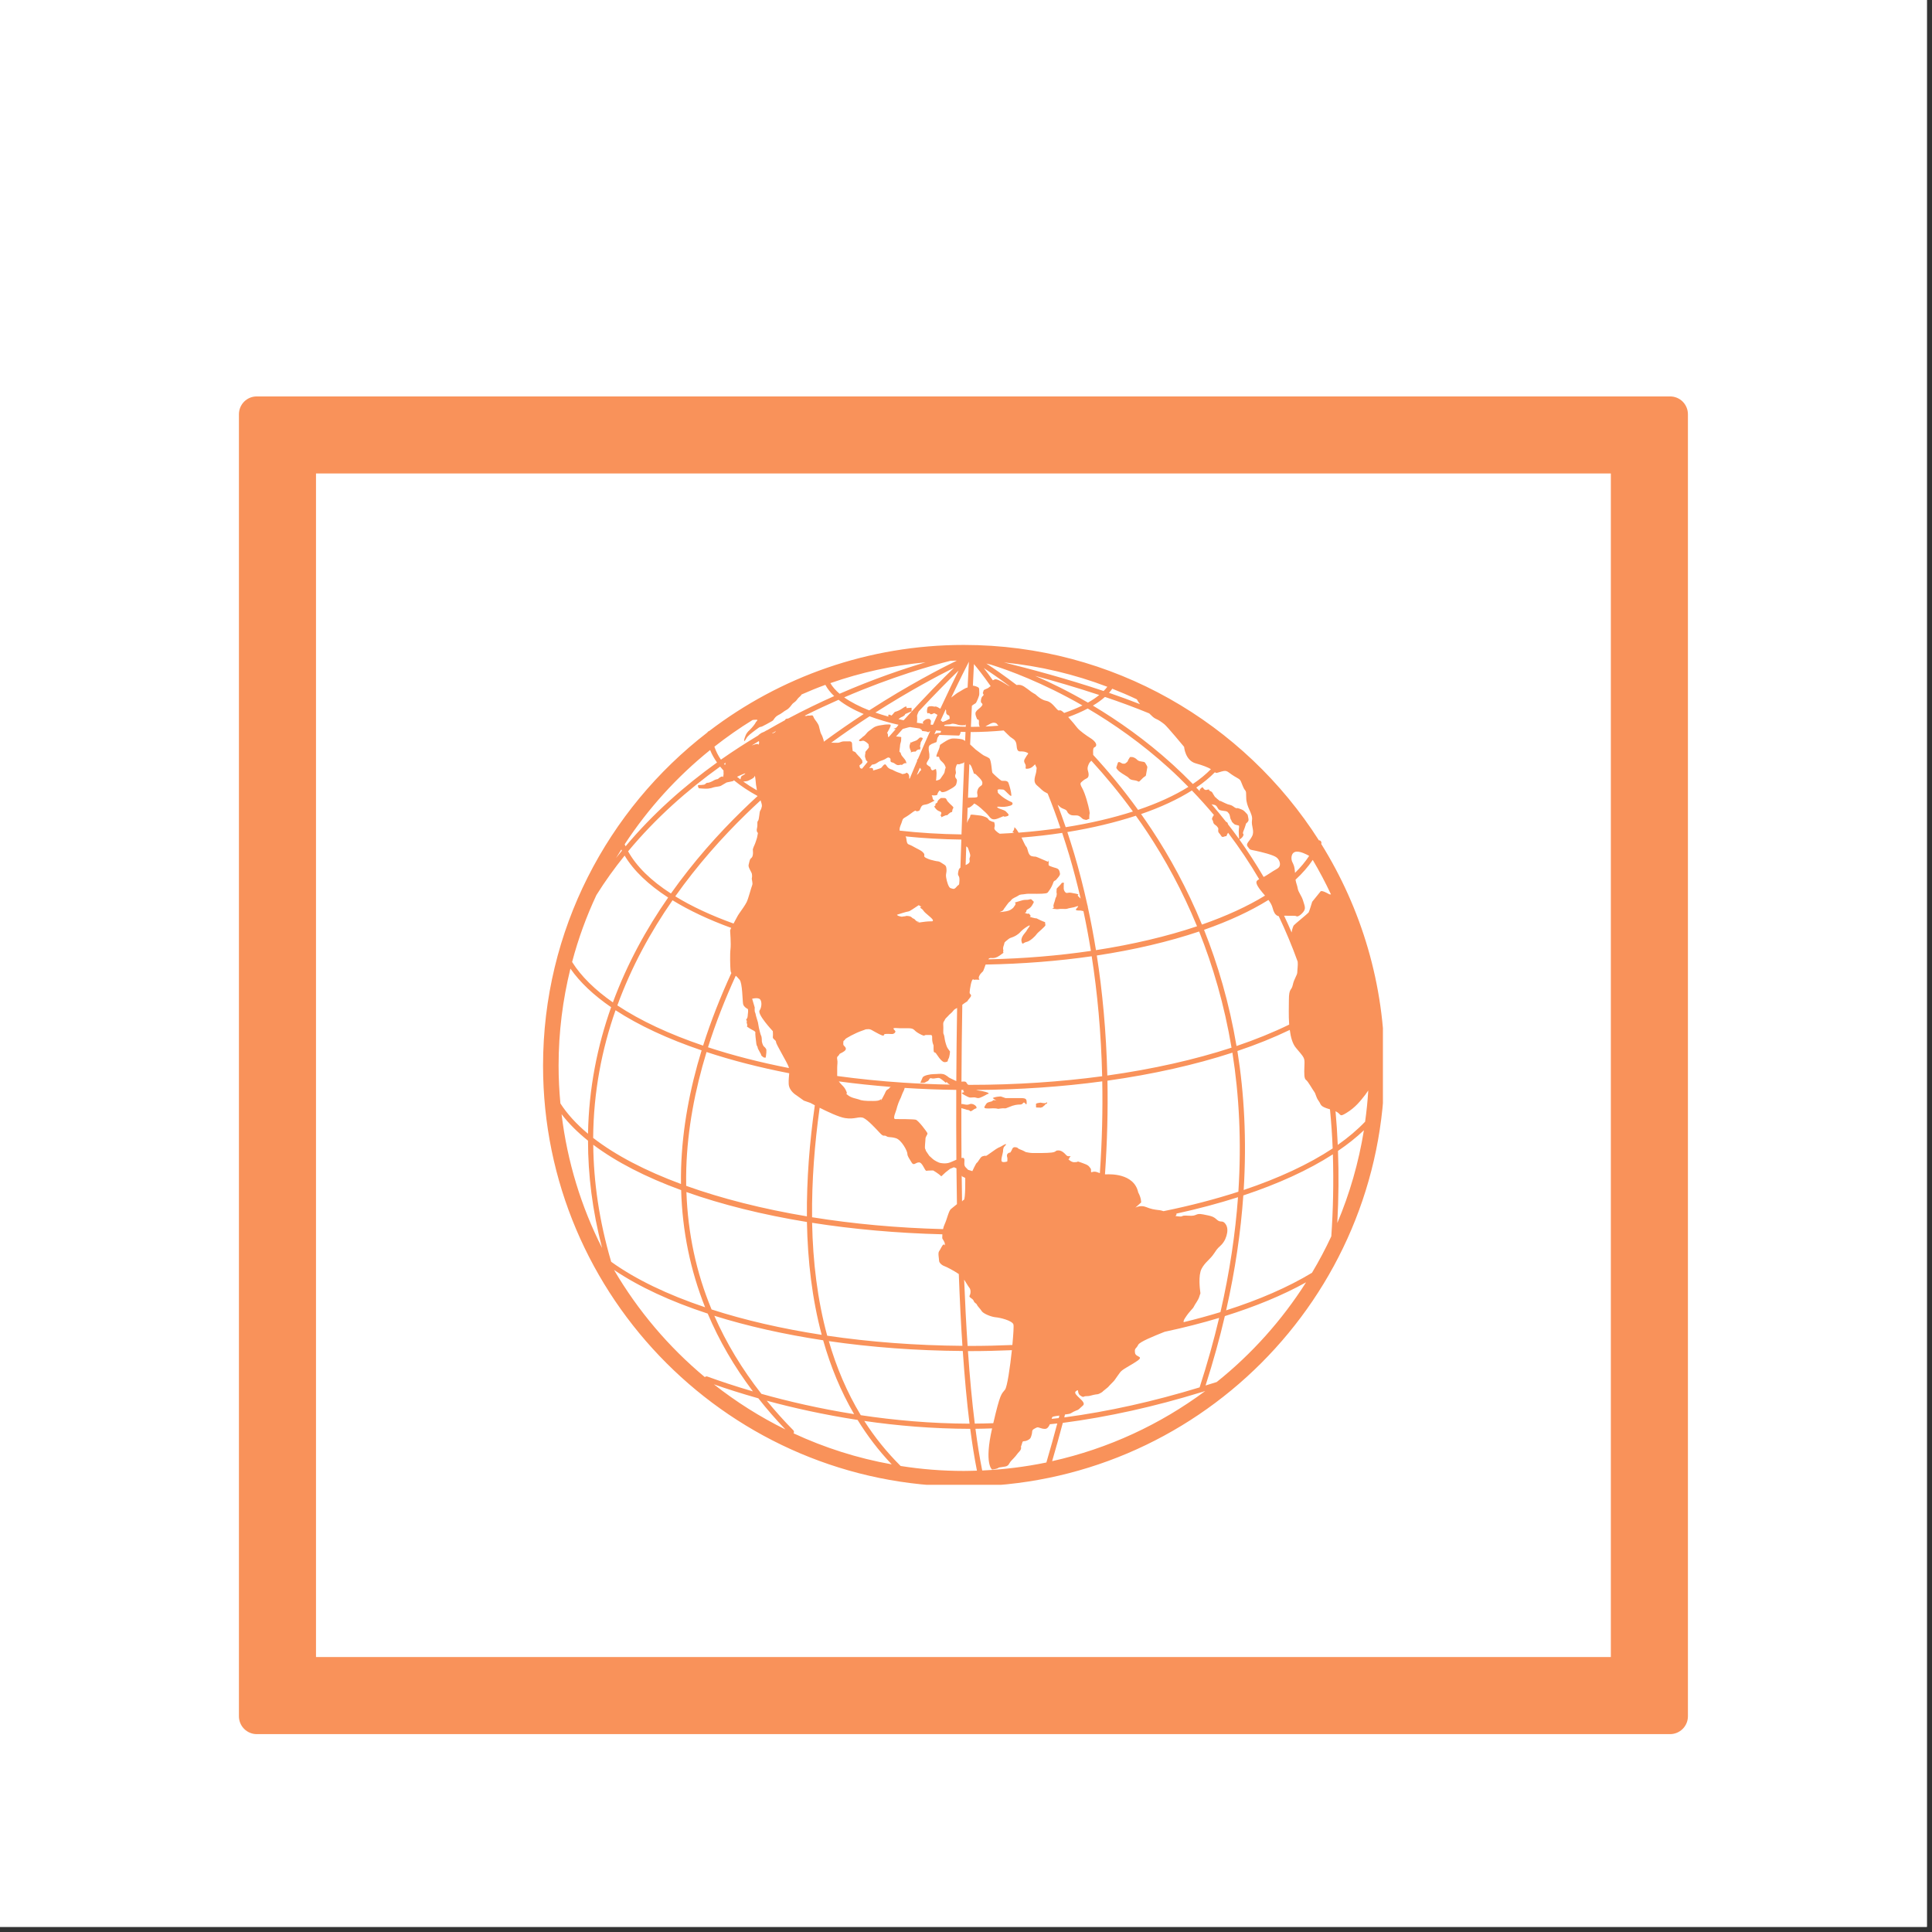 <svg xmlns="http://www.w3.org/2000/svg" xmlns:xlink="http://www.w3.org/1999/xlink" width="250" zoomAndPan="magnify" viewBox="0 0 187.5 187.5" height="250" preserveAspectRatio="xMidYMid meet" version="1.0"><rect x="0" y="0" width="187.5" height="187.5" fill="#333333" stroke="none"/><defs><clipPath id="c86cc82272"><path d="M 23.188 38.473 L 163.812 38.473 L 163.812 168.625 L 23.188 168.625 Z M 23.188 38.473 " clip-rule="nonzero"/></clipPath><clipPath id="d25e63fe8a"><path d="M 24.918 38.473 L 162.078 38.473 C 162.539 38.473 162.98 38.652 163.305 38.977 C 163.629 39.305 163.812 39.742 163.812 40.203 L 163.812 166.566 C 163.812 167.023 163.629 167.465 163.305 167.789 C 162.98 168.113 162.539 168.297 162.078 168.297 L 24.918 168.297 C 24.461 168.297 24.02 168.113 23.695 167.789 C 23.371 167.465 23.188 167.023 23.188 166.566 L 23.188 40.203 C 23.188 39.742 23.371 39.305 23.695 38.977 C 24.02 38.652 24.461 38.473 24.918 38.473 Z M 24.918 38.473 " clip-rule="nonzero"/></clipPath><clipPath id="680880e5a7"><path d="M 52.68 62.566 L 134.211 62.566 L 134.211 144.098 L 52.68 144.098 Z M 52.68 62.566 " clip-rule="nonzero"/></clipPath></defs><path fill="#ffffff" d="M 0 0 L 187 0 L 187 187 L 0 187 Z M 0 0 " fill-opacity="1" fill-rule="nonzero"/><path fill="#ffffff" d="M 0 0 L 187 0 L 187 187 L 0 187 Z M 0 0 " fill-opacity="1" fill-rule="nonzero"/><g clip-path="url(#c86cc82272)"><g clip-path="url(#d25e63fe8a)"><path stroke-linecap="butt" transform="matrix(0.748, 0, 0, 0.748, 23.188, 38.471)" fill="none" stroke-linejoin="miter" d="M 2.313 0.002 L 185.681 0.002 C 186.298 0.002 186.888 0.242 187.321 0.675 C 187.755 1.114 188 1.699 188 2.315 L 188 171.249 C 188 171.86 187.755 172.45 187.321 172.883 C 186.888 173.317 186.298 173.562 185.681 173.562 L 2.313 173.562 C 1.702 173.562 1.112 173.317 0.679 172.883 C 0.245 172.45 -0 171.86 -0 171.249 L -0 2.315 C -0 1.699 0.245 1.114 0.679 0.675 C 1.112 0.242 1.702 0.002 2.313 0.002 Z M 2.313 0.002 " stroke="#f9925a" stroke-width="20" stroke-opacity="1" stroke-miterlimit="4"/></g></g><g clip-path="url(#680880e5a7)"><path fill="#f9925a" d="M 128.223 81.902 C 128.223 81.895 128.227 81.891 128.23 81.883 C 128.277 81.754 128.211 81.609 128.082 81.559 C 128.055 81.551 128.031 81.562 128.004 81.562 C 120.75 70.168 108.02 62.59 93.539 62.59 C 84.254 62.59 75.688 65.711 68.82 70.949 C 68.742 70.965 68.684 71.016 68.648 71.086 C 58.961 78.559 52.703 90.273 52.703 103.43 C 52.703 125.945 71.023 144.262 93.539 144.262 C 116.055 144.262 134.375 125.945 134.375 103.43 C 134.375 95.531 132.117 88.156 128.223 81.902 Z M 127.328 123.523 C 125.004 124.926 122.188 126.148 118.996 127.168 C 119.883 123.246 120.418 119.531 120.664 116.016 C 124.047 114.895 126.988 113.551 129.355 112.027 C 129.441 114.805 129.375 117.48 129.203 119.984 C 128.637 121.199 128.012 122.379 127.328 123.523 Z M 76.992 138.809 C 76.07 137.875 75.211 136.914 74.414 135.938 C 76.949 136.629 79.93 137.293 83.23 137.805 C 84.172 139.336 85.27 140.781 86.543 142.117 C 83.203 141.52 80.008 140.496 77.016 139.105 C 77.07 139.008 77.074 138.891 76.992 138.809 Z M 76.227 138.73 C 73.754 137.512 71.43 136.039 69.281 134.348 C 70.48 134.77 71.938 135.238 73.598 135.707 C 74.406 136.738 75.285 137.746 76.227 138.73 Z M 73.891 135.27 C 72.004 132.859 70.484 130.336 69.324 127.695 C 72.52 128.699 76.086 129.496 79.887 130.074 C 80.602 132.602 81.586 135.008 82.891 137.242 C 79.484 136.699 76.445 135.988 73.891 135.27 Z M 57.066 110.703 C 57.066 113.996 57.484 117.469 58.43 121.113 C 56.41 117.121 55.055 112.75 54.5 108.129 C 55.184 109.027 56.047 109.883 57.066 110.703 Z M 59.316 122.457 C 58.141 118.465 57.609 114.68 57.574 111.098 C 59.797 112.77 62.691 114.254 66.105 115.5 C 66.219 119.477 66.996 123.273 68.43 126.871 C 64.801 125.652 61.691 124.164 59.316 122.457 Z M 59.738 98.043 C 61.996 99.516 64.828 100.832 68.09 101.938 C 66.949 105.668 66.219 109.496 66.102 113.355 C 66.086 113.875 66.086 114.391 66.09 114.906 C 62.645 113.629 59.742 112.121 57.566 110.434 C 57.598 105.969 58.41 101.828 59.738 98.043 Z M 57.879 86.871 C 58.723 85.52 59.645 84.242 60.621 83.035 C 61.492 84.5 62.934 85.867 64.844 87.105 C 62.73 90.141 60.863 93.539 59.48 97.281 C 57.746 96.07 56.398 94.754 55.523 93.359 C 56.117 91.109 56.91 88.941 57.879 86.871 Z M 59.785 83.27 C 59.953 82.988 60.129 82.719 60.301 82.441 C 60.32 82.484 60.34 82.523 60.355 82.562 C 60.168 82.797 59.973 83.031 59.785 83.27 Z M 73.039 69.875 C 73.109 69.863 73.195 69.855 73.34 69.852 C 73.688 69.832 73.391 69.992 73.34 70.117 C 73.297 70.242 72.965 70.648 72.762 70.84 C 72.559 71.027 72.418 71.152 72.273 71.605 C 72.133 72.062 72.273 71.953 72.418 71.684 C 72.559 71.418 72.855 71.199 73.375 70.809 C 73.891 70.414 73.719 70.617 73.984 70.492 C 74.25 70.367 74.457 70.242 74.801 70.055 C 75.148 69.863 74.973 69.93 75.223 69.645 C 75.477 69.363 75.633 69.395 75.93 69.16 C 76.227 68.926 76.383 68.891 76.512 68.766 C 76.637 68.641 76.699 68.594 76.844 68.391 C 76.98 68.188 77.172 68.156 77.344 67.906 C 77.516 67.652 77.609 67.652 77.754 67.465 C 77.77 67.441 77.773 67.422 77.785 67.402 C 78.543 67.066 79.316 66.75 80.102 66.465 C 80.301 66.844 80.59 67.207 80.957 67.555 C 79.527 68.191 78.035 68.914 76.508 69.723 C 76.461 69.734 76.414 69.746 76.355 69.754 C 76.219 69.777 76.281 69.77 76.172 69.898 C 75.605 70.207 75.035 70.527 74.461 70.859 C 74.34 70.895 74.215 71.012 74.031 71.074 C 73.844 71.137 73.812 71.199 73.625 71.324 C 73.609 71.332 73.617 71.355 73.605 71.363 C 72.391 72.094 71.176 72.875 69.965 73.723 C 69.684 73.316 69.477 72.891 69.332 72.465 C 70.516 71.535 71.75 70.668 73.039 69.875 Z M 73.652 71.918 C 73.672 72.016 73.684 72.109 73.656 72.172 C 73.562 72.391 73.656 72.172 73.438 72.203 C 73.25 72.23 73.188 72.277 72.949 72.352 C 73.188 72.203 73.418 72.059 73.652 71.918 Z M 111.531 69.234 C 111.77 69.477 111.996 69.691 112.16 69.754 C 112.473 69.883 112.723 70.07 113.004 70.289 C 113.285 70.512 114.918 72.484 114.918 72.484 C 114.918 72.484 115.016 73.805 116.051 74.086 C 116.762 74.281 117.223 74.473 117.52 74.645 C 117.031 75.148 116.445 75.629 115.766 76.086 C 115.113 75.422 114.461 74.789 113.816 74.203 C 111.203 71.828 108.539 69.957 106.066 68.48 C 106.508 68.215 106.902 67.934 107.234 67.637 C 108.695 68.129 110.152 68.664 111.531 69.234 Z M 118.562 74.871 C 119.125 74.715 119.094 74.902 119.75 75.309 C 120.41 75.719 120.316 75.531 120.598 76.25 C 120.883 76.973 120.945 76.473 120.945 77.41 C 120.945 78.355 121.602 78.949 121.508 79.578 C 121.414 80.203 121.777 80.613 121.52 81.148 C 121.258 81.68 120.848 81.867 121.102 82.184 C 121.352 82.496 121.227 82.434 121.824 82.559 C 122.418 82.684 123.582 82.965 123.895 83.219 C 124.207 83.469 124.305 83.906 124.145 84.129 C 123.988 84.348 123.863 84.316 123.078 84.848 C 122.91 84.961 122.77 85.039 122.637 85.109 C 121.879 83.82 121.094 82.609 120.285 81.48 C 120.461 81.375 120.613 81.242 120.672 81.066 C 120.734 80.875 120.547 81 120.672 80.668 C 120.801 80.332 120.695 80.602 120.801 80.332 C 120.902 80.059 120.922 79.934 120.922 79.934 C 120.922 79.934 121.09 79.785 121.133 79.703 C 121.176 79.621 121.191 79.578 121.133 79.309 C 121.07 79.035 121.133 79.117 120.941 78.91 C 120.754 78.699 120.648 78.617 120.484 78.555 C 120.316 78.492 120.23 78.449 120.125 78.43 C 120.023 78.406 120.023 78.492 119.836 78.367 C 119.648 78.242 119.594 78.176 119.371 78.113 C 119.145 78.051 119.168 78.074 118.895 77.945 C 118.621 77.82 118.516 77.758 118.414 77.715 C 118.309 77.676 118.598 77.926 118.309 77.676 C 118.016 77.422 118.102 77.527 118.016 77.422 C 117.93 77.32 117.992 77.484 117.805 77.172 C 117.617 76.859 117.617 76.859 117.617 76.859 L 117.344 76.711 C 117.344 76.711 117.43 76.59 117.219 76.629 C 117.133 76.645 117.031 76.711 116.906 76.629 C 116.781 76.547 116.719 76.332 116.652 76.418 C 116.602 76.492 116.379 76.559 116.438 76.789 C 116.324 76.672 116.211 76.551 116.098 76.434 C 116.797 75.961 117.402 75.461 117.91 74.941 C 118.051 75.07 118.07 75.008 118.562 74.871 Z M 125.402 83.625 C 125.277 83.344 125.277 82.684 125.84 82.652 C 126.238 82.633 126.77 82.902 127.055 83.062 C 126.684 83.629 126.223 84.18 125.68 84.711 C 125.637 84 125.52 83.891 125.402 83.625 Z M 125.941 93.332 C 125.977 93.688 125.902 94.098 125.902 94.355 C 125.902 94.641 125.59 94.984 125.465 95.582 C 125.34 96.176 125.086 95.863 125.086 97.059 C 125.086 97.648 125.051 98.555 125.113 99.438 C 123.57 100.191 121.859 100.887 120.004 101.516 C 119.301 97.348 118.191 93.59 116.852 90.238 C 119.254 89.398 121.359 88.426 123.102 87.34 C 123.289 87.594 123.441 87.836 123.516 88.145 C 123.613 88.52 123.738 88.742 123.957 88.867 C 124.008 88.895 124.051 88.906 124.098 88.91 C 124.789 90.367 125.406 91.844 125.941 93.332 Z M 106.742 113.855 C 106.68 113.832 106.621 113.816 106.543 113.781 C 106.012 113.562 105.883 113.938 105.883 113.66 C 105.883 113.375 105.883 113.469 105.727 113.25 C 105.57 113.031 105.285 112.965 104.879 112.809 C 104.469 112.652 104.629 112.777 104.469 112.777 C 104.312 112.777 104.125 112.871 103.781 112.59 C 103.434 112.309 103.781 112.59 103.75 112.496 C 103.719 112.402 103.906 112.211 103.906 112.211 C 103.906 112.211 103.906 112.211 103.719 112.211 C 103.527 112.211 103.469 112.09 103.34 111.961 C 103.215 111.836 102.996 111.648 102.715 111.648 C 102.434 111.648 102.555 111.711 102.305 111.805 C 102.055 111.898 101.145 111.898 101.145 111.898 C 101.145 111.898 100.832 111.898 100.582 111.898 C 100.328 111.898 100.391 111.898 100.172 111.898 C 99.953 111.898 99.543 111.805 99.543 111.805 C 99.543 111.805 99.355 111.68 99.012 111.555 C 98.668 111.43 98.855 111.367 98.539 111.336 C 98.227 111.305 98.258 111.555 98.102 111.773 C 97.945 111.996 98.102 111.773 97.879 111.898 C 97.66 112.023 97.723 112.246 97.758 112.34 C 97.785 112.434 97.758 112.715 97.758 112.715 C 97.758 112.715 97.441 112.84 97.254 112.746 C 97.062 112.652 97.348 111.934 97.348 111.68 C 97.348 111.43 97.348 111.68 97.379 111.461 C 97.41 111.238 97.66 111.148 97.629 111.051 C 97.598 110.957 97.129 111.305 97.004 111.336 C 96.875 111.367 96.5 111.617 96.031 111.961 C 95.559 112.309 95.746 112.117 95.496 112.18 C 95.246 112.242 95.246 112.242 95.027 112.559 C 94.805 112.871 94.898 112.777 94.805 112.84 C 94.711 112.902 94.367 113.656 94.367 113.656 L 93.957 113.531 C 93.957 113.531 93.957 113.531 93.707 113.277 C 93.457 113.027 93.707 112.59 93.539 112.402 C 93.504 112.359 93.418 112.359 93.312 112.383 C 93.301 110.773 93.297 109.16 93.301 107.543 C 93.352 107.562 93.422 107.582 93.539 107.613 C 93.957 107.727 93.707 107.691 93.957 107.727 C 94.211 107.758 94.082 107.977 94.426 107.727 C 94.773 107.477 94.773 107.633 94.773 107.477 C 94.773 107.316 94.367 107.035 94.098 107.16 C 93.773 107.316 93.395 107.07 93.301 107.16 C 93.301 106.699 93.301 106.238 93.305 105.777 C 93.375 105.777 93.445 105.777 93.516 105.777 C 93.48 105.824 93.445 105.867 93.539 105.938 C 93.707 106.062 93.023 105.969 93.555 106.25 C 94.082 106.535 94.051 106.535 94.426 106.504 C 94.805 106.469 94.805 106.656 95.152 106.516 C 95.492 106.379 95.809 106.188 95.809 106.188 C 95.809 106.188 96.215 106.125 95.652 105.969 C 95.242 105.855 94.969 105.855 94.73 105.781 C 98.98 105.754 103.098 105.469 106.973 104.945 C 107.027 107.746 106.957 110.719 106.742 113.855 Z M 88.875 108.668 C 88.625 108.605 87.211 108.605 86.898 108.605 C 86.586 108.605 86.961 107.852 86.992 107.695 C 87.023 107.539 87.117 107.254 87.184 107.066 C 87.246 106.879 87.336 106.723 87.434 106.504 C 87.527 106.285 87.492 106.316 87.59 106.098 C 87.684 105.875 87.746 105.812 87.777 105.656 C 87.785 105.625 87.789 105.602 87.797 105.582 C 89.438 105.688 91.109 105.754 92.805 105.773 C 92.793 108.039 92.801 110.305 92.816 112.551 C 92.5 112.684 92.168 112.844 92.016 112.871 C 91.703 112.934 91.512 112.902 91.293 112.871 C 91.074 112.844 90.633 112.59 90.508 112.465 C 90.383 112.34 90.195 112.184 90.195 112.184 C 90.195 112.184 90.004 111.898 89.914 111.773 C 89.816 111.648 89.852 111.586 89.785 111.492 C 89.723 111.398 89.816 110.738 89.816 110.52 C 89.816 110.297 90.035 110.109 90.008 109.984 C 89.973 109.859 89.125 108.73 88.875 108.668 Z M 85.484 106.691 C 85.328 106.816 85.141 106.848 84.734 106.848 C 84.324 106.848 84.074 106.848 83.824 106.816 C 83.574 106.785 83.477 106.754 83.32 106.691 C 83.164 106.629 82.629 106.566 82.285 106.285 C 81.941 106 82.285 106.285 82.16 105.969 C 82.035 105.656 81.941 105.527 81.688 105.277 C 81.578 105.168 81.48 105.055 81.406 104.949 C 83.051 105.172 84.734 105.348 86.457 105.484 C 86.25 105.582 86.367 105.621 86.176 105.715 C 85.926 105.84 85.988 105.969 85.645 106.562 C 85.297 107.16 85.645 106.566 85.484 106.691 Z M 120.254 81.379 C 120.254 81.379 120.242 81.391 120.234 81.406 C 119.883 80.922 119.531 80.449 119.176 79.996 C 119.148 79.863 119.133 79.812 118.98 79.746 C 118.52 79.16 118.047 78.59 117.578 78.051 C 117.852 78.129 117.871 78.086 117.996 78.176 C 118.145 78.281 118.184 78.512 118.332 78.594 C 118.477 78.68 118.727 78.68 118.938 78.719 C 119.148 78.762 119.148 78.824 119.23 78.91 C 119.316 78.992 119.367 79.18 119.371 79.242 C 119.375 79.309 119.418 79.504 119.48 79.574 C 119.543 79.641 119.484 79.703 119.648 79.852 C 119.816 79.996 119.773 80.012 120.004 80.066 C 120.234 80.121 120.234 80.121 120.234 80.121 C 120.234 80.121 120.277 80.184 120.234 80.438 C 120.191 80.688 120.254 81.379 120.254 81.379 Z M 117.809 79.09 C 117.695 79.266 117.566 79.445 117.66 79.574 C 117.785 79.746 117.684 79.871 117.914 80.039 C 118.145 80.207 118.102 80.207 118.203 80.332 C 118.309 80.457 118.121 80.668 118.332 80.875 C 118.539 81.086 118.52 81.316 118.809 81.191 C 119.102 81.066 118.938 81.316 119.113 80.938 C 119.137 80.887 119.164 80.852 119.188 80.82 C 120.301 82.289 121.305 83.793 122.203 85.328 C 121.996 85.43 121.902 85.52 121.945 85.727 C 122.023 86.051 122.461 86.559 122.77 86.918 C 121.062 87.965 118.996 88.91 116.648 89.73 C 115.195 86.191 113.496 83.113 111.766 80.496 C 111.426 79.984 111.086 79.492 110.742 79.004 C 112.652 78.348 114.309 77.574 115.672 76.715 C 116.422 77.492 117.133 78.285 117.809 79.09 Z M 87.641 105.07 C 87.641 105.07 87.637 105.07 87.633 105.07 C 85.449 104.926 83.312 104.707 81.25 104.426 C 81.25 104.414 81.25 104.406 81.25 104.367 C 81.25 104.273 81.25 103.926 81.25 103.617 C 81.25 103.301 81.312 103.113 81.25 102.801 C 81.188 102.484 81.375 102.516 81.438 102.359 C 81.5 102.203 81.594 102.266 81.941 102.016 C 82.285 101.762 81.941 101.543 81.875 101.449 C 81.816 101.355 81.848 101.262 81.848 101.105 C 81.848 100.945 82.004 100.98 82.004 100.887 C 82.004 100.789 83.07 100.227 83.637 100.039 C 84.199 99.852 83.855 99.914 84.199 99.883 C 84.543 99.852 84.609 100.008 85.305 100.352 C 86 100.695 85.645 100.383 85.895 100.352 C 86.145 100.32 86.332 100.352 86.555 100.352 C 86.773 100.352 86.867 100.227 86.898 100.133 C 86.93 100.039 86.711 99.914 86.711 99.82 C 86.711 99.727 87.117 99.789 87.305 99.789 C 87.492 99.789 87.746 99.789 88.09 99.789 C 88.434 99.789 88.594 99.82 88.75 99.977 C 88.906 100.133 89.031 100.227 89.406 100.418 C 89.785 100.605 89.656 100.445 89.879 100.445 C 90.098 100.445 90.098 100.445 90.316 100.445 C 90.535 100.445 90.441 100.699 90.473 100.98 C 90.508 101.262 90.602 101.453 90.602 101.453 C 90.602 101.453 90.602 101.453 90.602 101.828 C 90.602 102.203 90.691 102.109 90.789 102.172 C 90.883 102.234 91.352 103.145 91.73 103.082 C 92.105 103.02 91.918 102.957 92.043 102.766 C 92.168 102.578 92.199 102.047 92.199 102.047 C 92.199 102.047 91.98 101.762 91.918 101.637 C 91.855 101.512 91.73 101.105 91.699 100.914 C 91.668 100.727 91.637 100.445 91.574 100.352 C 91.512 100.258 91.574 99.816 91.543 99.473 C 91.512 99.129 91.668 99.098 91.699 98.969 C 91.73 98.848 91.98 98.656 92.047 98.562 C 92.105 98.469 92.391 98.281 92.516 98.09 C 92.598 97.973 92.734 97.895 92.887 97.82 C 92.848 100.16 92.82 102.539 92.809 104.922 C 92.527 104.797 92.109 104.582 92.109 104.582 C 92.109 104.582 91.793 104.305 91.543 104.242 C 91.293 104.18 90.949 104.242 90.633 104.242 C 90.32 104.242 89.629 104.355 89.535 104.582 C 89.441 104.809 89.316 105.09 89.316 105.09 C 89.316 105.09 89.441 105.09 89.629 105.09 C 89.816 105.09 89.816 104.996 90.004 104.934 C 90.195 104.871 90.164 104.559 90.414 104.652 C 90.664 104.742 91.012 104.527 91.23 104.652 C 91.449 104.777 91.793 105.09 91.793 105.09 C 91.793 105.09 91.855 104.934 91.953 105.09 C 91.984 105.148 92.078 105.207 92.191 105.262 C 90.652 105.234 89.137 105.168 87.641 105.07 Z M 84.625 74.211 C 85.141 74.148 85.078 73.961 85.578 73.805 C 86.082 73.648 86.113 73.426 86.332 73.551 C 86.555 73.676 86.27 73.93 86.582 73.992 C 86.898 74.055 86.961 74.328 87.305 74.238 C 87.652 74.148 87.367 74.367 87.652 74.148 C 87.934 73.93 88.027 74.242 87.934 73.93 C 87.84 73.617 87.492 73.426 87.43 73.145 C 87.367 72.863 87.242 73.137 87.305 72.75 C 87.367 72.359 87.336 72.297 87.398 72.109 C 87.461 71.922 87.461 71.859 87.461 71.668 C 87.461 71.48 87.555 71.543 87.055 71.48 C 87.02 71.477 86.988 71.48 86.957 71.48 C 87.18 71.227 87.395 70.984 87.609 70.746 C 88.074 70.613 87.672 70.723 88.121 70.602 C 88.238 70.57 88.301 70.562 88.344 70.562 C 88.359 70.566 88.379 70.57 88.398 70.57 C 88.406 70.578 88.414 70.578 88.426 70.578 C 88.707 70.625 89.004 70.664 89.293 70.707 C 89.277 70.773 89.363 70.75 89.457 70.844 C 89.566 70.949 89.312 70.914 89.566 70.949 C 89.816 70.98 89.535 70.949 89.816 70.98 C 90.098 71.012 90.035 71.137 90.223 70.98 C 90.246 70.961 90.258 70.949 90.277 70.938 C 89.902 71.773 89.5 72.691 89.09 73.648 C 88.949 73.809 88.973 73.785 89.02 73.82 C 88.777 74.383 88.535 74.965 88.289 75.562 C 88.18 75.57 88.246 75.434 88.246 75.434 C 88.246 75.434 88.246 75.121 88.059 75.027 C 87.871 74.934 88.059 75.027 87.777 75.09 C 87.492 75.152 87.59 75.121 87.434 75.059 C 87.273 74.996 87.023 74.934 86.738 74.777 C 86.457 74.617 86.555 74.715 86.367 74.617 C 86.176 74.523 86.145 74.461 85.988 74.242 C 85.832 74.023 85.613 74.461 85.516 74.523 C 85.426 74.586 84.734 74.777 84.734 74.777 C 84.734 74.777 84.734 74.777 84.734 74.648 C 84.734 74.523 84.516 74.523 84.516 74.523 C 84.516 74.523 84.445 74.539 84.348 74.555 C 84.438 74.441 84.535 74.324 84.625 74.211 Z M 91.824 69.035 C 91.793 69.316 91.98 69.41 92.074 69.426 C 92.168 69.441 92.168 69.754 92.168 69.754 C 92.168 69.754 91.512 70.133 91.445 70.039 C 91.426 70.004 91.359 69.957 91.289 69.914 C 91.457 69.543 91.621 69.184 91.781 68.84 C 91.809 68.906 91.832 68.969 91.824 69.035 Z M 94.68 68.25 C 94.773 68.188 94.992 67.621 95.027 67.465 C 95.055 67.309 95.027 67.059 95.027 66.867 C 95.027 66.68 94.742 66.617 94.52 66.555 C 94.484 66.543 94.449 66.547 94.418 66.551 C 94.461 65.625 94.5 64.914 94.52 64.449 C 94.875 64.871 95.441 65.586 96.145 66.59 C 96.062 66.641 95.973 66.707 95.926 66.754 C 95.859 66.816 95.484 66.922 95.461 67.004 C 95.441 67.09 95.379 67.277 95.379 67.277 C 95.379 67.277 95.547 67.441 95.379 67.551 C 95.211 67.652 95.148 68.113 95.23 68.195 C 95.316 68.281 95.379 68.32 95.336 68.426 C 95.297 68.531 95.047 68.762 94.98 68.805 C 94.918 68.844 94.688 69.035 94.668 69.203 C 94.648 69.367 94.754 69.621 94.816 69.766 C 94.879 69.91 95.023 69.723 95.004 70.078 C 94.992 70.254 95.016 70.418 95.086 70.527 C 94.801 70.531 94.516 70.543 94.227 70.543 C 94.262 69.809 94.293 69.129 94.32 68.5 C 94.41 68.41 94.602 68.301 94.68 68.25 Z M 94.102 83.5 C 94.152 83.734 93.949 83.852 93.715 83.953 C 93.734 83.34 93.754 82.734 93.773 82.141 C 93.973 82.25 93.938 82.309 94.098 82.746 C 94.273 83.219 94.02 83.156 94.102 83.5 Z M 91.07 70.387 C 91.09 70.395 91.102 70.398 91.113 70.402 C 91.098 70.402 91.082 70.402 91.066 70.398 C 91.066 70.395 91.07 70.391 91.07 70.387 Z M 93.703 71.035 C 93.691 71.32 93.68 71.609 93.664 71.91 C 93.621 71.883 93.586 71.855 93.539 71.824 C 93.344 71.699 92.859 71.668 92.484 71.668 C 92.105 71.668 91.605 72.043 91.355 72.203 C 91.102 72.359 91.355 72.203 91.008 72.984 C 90.664 73.77 91.102 73.238 91.164 73.551 C 91.23 73.863 91.164 73.551 91.23 73.707 C 91.293 73.867 91.543 73.961 91.699 74.273 C 91.855 74.586 91.73 74.492 91.699 74.777 C 91.668 75.059 91.574 75.121 91.387 75.402 C 91.195 75.684 91.262 75.621 91.012 75.719 C 90.758 75.809 90.852 75.684 90.852 75.684 C 90.852 75.684 90.914 74.992 90.883 74.902 C 90.852 74.809 90.883 74.586 90.758 74.648 C 90.633 74.711 90.477 74.836 90.383 74.68 C 90.289 74.523 90.32 74.461 90.32 74.461 C 90.32 74.461 90.008 74.273 89.941 74.18 C 89.879 74.086 90.008 73.898 90.008 73.898 C 90.008 73.898 90.195 73.613 90.195 73.52 C 90.195 73.426 90.195 73.207 90.195 73.207 L 90.133 72.797 L 90.133 72.508 C 90.156 72.453 90.18 72.395 90.203 72.344 L 90.414 72.203 L 90.887 72.016 L 90.98 71.605 L 91.168 71.324 C 91.168 71.324 91.953 71.355 92.078 71.355 C 92.203 71.355 92.926 71.387 93.051 71.387 C 93.168 71.387 93.227 71.07 93.234 71.023 C 93.391 71.031 93.547 71.035 93.703 71.035 Z M 94.102 74.18 C 94.238 74.242 94.305 74.461 94.43 74.809 C 94.555 75.152 94.492 75.09 94.586 75.09 C 94.68 75.09 94.867 75.309 94.867 75.309 C 94.867 75.309 95.34 75.719 95.34 75.969 C 95.34 76.219 95.246 76.219 95.09 76.344 C 94.93 76.469 94.867 76.66 94.836 76.848 C 94.805 77.035 94.965 77.348 94.777 77.379 C 94.586 77.41 94.586 77.41 94.102 77.41 C 94.039 77.41 93.984 77.414 93.945 77.422 C 93.984 76.281 94.031 75.191 94.074 74.164 C 94.078 74.168 94.094 74.176 94.102 74.18 Z M 87.312 80.613 C 87.309 80.582 87.305 80.562 87.305 80.52 C 87.305 80.207 87.465 80.016 87.555 79.672 C 87.652 79.328 87.746 79.453 88.406 78.949 C 89.062 78.449 88.781 78.793 89.031 78.73 C 89.281 78.668 89.219 78.699 89.375 78.355 C 89.535 78.008 89.785 78.164 90.16 77.977 C 90.535 77.789 90.16 77.977 90.535 77.789 C 90.914 77.602 90.535 77.789 90.508 77.445 C 90.473 77.102 90.254 77.195 90.664 77.195 C 91.07 77.195 90.977 77.035 90.977 77.035 C 90.977 77.035 90.977 77.035 91.102 76.816 C 91.227 76.598 91.324 76.879 91.418 76.879 C 91.508 76.879 91.699 76.879 91.98 76.723 C 92.262 76.562 92.453 76.473 92.609 76.344 C 92.766 76.219 92.797 76.188 92.859 75.875 C 92.922 75.562 92.734 75.594 92.703 75.375 C 92.672 75.152 92.797 75.121 92.766 74.934 C 92.734 74.746 92.734 74.648 92.734 74.648 C 92.734 74.648 92.734 74.492 92.828 74.273 C 92.922 74.055 92.984 74.242 93.172 74.148 C 93.359 74.055 93.457 74.117 93.539 73.992 C 93.547 73.98 93.566 73.984 93.578 73.98 C 93.488 76.078 93.398 78.434 93.312 80.98 C 91.238 80.953 89.23 80.828 87.312 80.613 Z M 91.32 70.934 C 91.316 71.16 91.254 71.137 91.07 71.137 C 90.922 71.137 90.816 71.188 90.68 71.266 C 90.734 71.137 90.789 71.016 90.844 70.891 C 91.004 70.906 91.16 70.922 91.32 70.934 Z M 89.27 74.512 C 89.32 74.555 89.367 74.598 89.379 74.684 C 89.41 74.902 89.379 74.684 89.285 74.84 C 89.191 74.996 89.156 75.059 88.977 75.211 C 89.074 74.977 89.172 74.738 89.27 74.512 Z M 93.297 81.48 C 93.266 82.367 93.234 83.273 93.207 84.203 C 93.062 84.305 93.031 84.41 92.984 84.691 C 92.922 85.066 93.145 84.91 93.113 85.477 C 93.078 86.039 93.078 85.758 92.828 86.07 C 92.578 86.387 92.453 86.23 92.262 86.195 C 92.074 86.168 91.887 85.57 91.824 85.16 C 91.762 84.754 91.887 84.754 91.855 84.344 C 91.824 83.938 91.699 83.969 91.383 83.75 C 91.07 83.527 90.977 83.625 90.664 83.527 C 90.348 83.438 90.316 83.469 89.91 83.281 C 89.5 83.09 89.848 83.027 89.625 82.777 C 89.406 82.527 89.188 82.465 88.902 82.305 C 88.621 82.148 88.402 82.023 88.215 81.961 C 88.027 81.898 87.996 81.711 87.961 81.398 C 87.953 81.297 87.918 81.23 87.879 81.172 C 89.621 81.352 91.434 81.457 93.297 81.48 Z M 88.152 88.457 C 88.277 88.457 88.652 88.176 89.16 87.848 C 89.16 87.848 89.16 87.848 89.348 87.957 C 89.535 88.062 89.348 87.957 89.312 88.051 C 89.285 88.145 89.473 88.145 89.629 88.395 C 89.785 88.645 90.602 89.18 90.539 89.336 C 90.477 89.492 90.539 89.336 89.469 89.492 C 88.406 89.652 89.469 89.492 89.16 89.461 C 88.844 89.43 88.844 89.211 88.652 89.148 C 88.465 89.086 88.496 88.93 88.121 88.898 C 87.746 88.867 88.121 88.898 87.777 88.93 C 87.434 88.961 87.621 88.992 87.336 88.93 C 87.055 88.867 87.055 88.773 87.055 88.773 C 87.055 88.773 88.027 88.457 88.152 88.457 Z M 98.855 80.809 C 98.754 80.637 98.66 80.484 98.539 80.363 C 98.352 80.172 98.539 80.363 98.32 80.676 C 98.102 80.988 98.32 80.676 98.367 80.801 C 98.375 80.812 98.367 80.828 98.363 80.84 C 97.922 80.871 97.473 80.891 97.023 80.914 C 96.895 80.844 96.758 80.746 96.625 80.613 C 96.375 80.359 96.594 80.297 96.531 79.984 C 96.469 79.672 96.5 79.828 96.281 79.734 C 96.062 79.641 96 79.641 95.906 79.484 C 95.809 79.328 95.559 79.262 95.371 79.199 C 95.184 79.137 94.965 79.137 94.492 79.074 C 94.02 79.012 94.242 79.168 94.102 79.359 C 94.023 79.461 93.93 79.625 93.855 79.871 C 93.871 79.375 93.887 78.883 93.906 78.402 C 93.969 78.398 94.035 78.383 94.102 78.355 C 94.305 78.258 94.555 77.977 94.555 77.977 C 94.555 77.977 94.867 78.133 95.211 78.449 C 95.559 78.762 95.777 78.949 95.996 79.234 C 96.215 79.516 96.406 79.641 97.031 79.359 C 97.66 79.074 97.223 79.328 97.66 79.234 C 98.102 79.137 97.785 78.949 97.66 78.793 C 97.535 78.637 97.316 78.605 97.004 78.48 C 96.688 78.355 96.719 78.258 97.004 78.289 C 97.285 78.32 97.629 78.32 98.035 78.195 C 98.445 78.07 98.195 77.852 98.195 77.852 C 98.195 77.852 97.691 77.664 97.191 77.258 C 96.688 76.848 96.875 76.91 96.816 76.723 C 96.75 76.535 97.223 76.629 97.348 76.629 C 97.473 76.629 97.629 76.848 97.945 77.133 C 98.258 77.414 98.129 77.07 98.129 76.973 C 98.129 76.879 98.008 76.348 97.879 76 C 97.758 75.656 97.316 75.844 97.16 75.75 C 97.004 75.656 96.375 75.09 96.312 74.996 C 96.25 74.902 96.215 73.742 96 73.586 C 95.781 73.426 95.496 73.363 95.309 73.207 C 95.117 73.051 94.867 72.895 94.68 72.738 C 94.512 72.594 94.316 72.387 94.152 72.25 C 94.172 71.836 94.188 71.434 94.203 71.047 C 95.305 71.043 96.371 70.988 97.406 70.891 C 97.637 71.117 97.871 71.359 98.035 71.504 C 98.309 71.734 98.625 71.773 98.664 72.383 C 98.707 72.988 98.895 72.926 99.188 72.926 C 99.48 72.926 99.707 73.051 99.773 73.094 C 99.836 73.137 99.629 73.324 99.566 73.469 C 99.5 73.617 99.27 73.785 99.48 74.117 C 99.688 74.453 99.316 74.664 99.785 74.598 C 100.121 74.555 100.324 74.305 100.449 74.176 C 100.5 74.293 100.555 74.41 100.609 74.527 C 100.598 74.645 100.582 74.77 100.566 74.891 C 100.523 75.246 100.184 75.832 100.625 76.211 C 101.07 76.586 101.152 76.754 101.508 76.922 C 101.574 76.953 101.625 76.984 101.676 77.016 C 102.102 78.066 102.516 79.18 102.914 80.359 C 101.609 80.551 100.254 80.703 98.855 80.809 Z M 95.633 70.508 C 95.949 70.328 96.285 70.09 96.531 70.145 C 96.781 70.195 96.715 70.258 96.895 70.43 C 96.477 70.465 96.059 70.492 95.633 70.508 Z M 102.641 78.094 C 102.875 78.301 102.906 78.387 103.246 78.512 C 103.645 78.656 103.496 78.781 103.727 78.973 C 103.957 79.16 104.125 79.137 104.48 79.137 C 104.836 79.137 104.984 79.473 105.172 79.516 C 105.359 79.555 105.422 79.621 105.57 79.516 C 105.715 79.41 105.715 79.66 105.715 79.262 C 105.715 78.867 105.801 79.098 105.715 78.637 C 105.633 78.176 105.32 77.004 105.023 76.48 C 104.73 75.961 104.879 75.98 105.129 75.75 C 105.379 75.52 105.652 75.582 105.652 75.184 C 105.652 74.789 105.422 74.703 105.652 74.18 C 105.746 73.973 105.84 73.895 105.918 73.828 C 107.262 75.301 108.625 76.934 109.949 78.758 C 107.988 79.387 105.793 79.902 103.426 80.277 C 103.168 79.523 102.906 78.797 102.641 78.094 Z M 93.727 70.531 C 93.02 70.527 92.328 70.496 91.648 70.449 C 91.531 70.27 92.18 70.348 92.324 70.258 C 92.484 70.164 93.016 70.352 93.016 70.352 C 93.016 70.352 93.301 70.414 93.539 70.383 C 93.652 70.367 93.684 70.379 93.691 70.398 C 93.703 70.367 93.719 70.316 93.738 70.262 C 93.734 70.355 93.73 70.441 93.727 70.531 Z M 91.258 68.781 C 91.047 68.664 90.926 68.566 90.781 68.566 C 90.602 68.562 90.82 68.625 90.602 68.562 C 90.383 68.5 90.129 68.566 90.129 68.566 C 90.004 68.723 90.066 68.531 90.004 68.723 C 89.941 68.91 89.941 69.246 90.066 69.234 C 90.191 69.223 90.004 69.129 90.191 69.223 C 90.383 69.316 90.223 69.316 90.383 69.316 C 90.539 69.316 90.52 69.215 90.637 69.234 C 90.758 69.254 90.508 69.098 90.758 69.254 C 90.867 69.32 90.93 69.352 90.98 69.375 C 90.844 69.676 90.699 70 90.555 70.316 C 90.551 70.312 90.543 70.309 90.543 70.309 C 90.543 70.309 90.531 70.324 90.516 70.344 C 90.449 70.336 90.383 70.328 90.32 70.324 C 90.32 70.316 90.316 70.312 90.32 70.309 C 90.352 69.945 90.352 69.945 90.352 69.945 L 90.227 69.781 C 90.227 69.781 90.137 69.75 89.961 69.781 C 89.785 69.82 89.535 70.039 89.551 70.133 C 89.562 70.211 89.66 70.129 89.602 70.23 C 89.395 70.199 89.188 70.172 88.98 70.141 C 88.988 70.109 88.996 70.082 89 70.035 C 89.031 69.754 89 69.449 89 69.449 C 89 69.449 89.047 69.273 89.164 69.039 C 90.809 67.27 92.168 65.914 93.035 65.074 C 92.609 65.93 91.992 67.199 91.258 68.781 Z M 95.934 93.07 C 96.125 92.82 96.375 93.195 97.031 92.727 C 97.691 92.254 97.285 92.535 97.348 92.383 C 97.41 92.223 97.348 92.191 97.348 92.035 C 97.348 91.879 97.473 91.629 97.473 91.535 C 97.473 91.438 97.66 91.312 97.848 91.156 C 98.035 91 98.102 91.031 98.383 90.906 C 98.664 90.781 98.789 90.656 98.883 90.594 C 98.98 90.531 99.074 90.312 99.668 89.934 C 100.266 89.559 99.699 90.152 99.637 90.312 C 99.574 90.469 99.043 90.906 99.137 91.348 C 99.23 91.785 99.293 91.473 99.637 91.41 C 99.98 91.348 100.516 90.812 100.609 90.656 C 100.703 90.496 101.488 89.902 101.457 89.777 C 101.426 89.652 101.426 89.496 101.426 89.496 C 101.426 89.496 101.145 89.402 100.77 89.211 C 100.391 89.023 100.77 89.211 100.203 89.055 C 99.637 88.898 100.203 89.055 99.953 88.773 C 99.699 88.492 99.953 88.773 99.605 88.648 C 99.262 88.523 99.605 88.648 99.605 88.43 C 99.605 88.207 99.922 88.27 100.172 87.852 C 100.422 87.43 100.328 87.547 100.172 87.359 C 100.016 87.172 99.98 87.328 99.637 87.328 C 99.293 87.328 99.262 87.359 98.73 87.516 C 98.195 87.676 98.73 87.516 98.508 87.852 C 98.289 88.184 98.352 88.082 98.195 88.211 C 98.039 88.332 97.883 88.43 97.285 88.492 C 96.688 88.555 97.285 88.492 97.379 88.301 C 97.473 88.113 97.379 88.301 97.691 87.852 C 98.008 87.398 97.977 87.582 98.133 87.359 C 98.289 87.141 98.602 87.078 98.824 86.922 C 99.043 86.766 99.199 86.828 99.512 86.766 C 99.828 86.703 100.488 86.766 101.113 86.734 C 101.742 86.703 101.648 86.641 101.805 86.449 C 101.961 86.262 102.148 85.887 102.215 85.668 C 102.277 85.445 102.434 85.477 102.496 85.383 C 102.559 85.289 102.902 84.977 102.871 84.789 C 102.84 84.602 102.809 84.414 102.652 84.316 C 102.496 84.223 102.34 84.223 102.023 84.098 C 101.711 83.973 101.773 84.035 101.773 83.656 C 101.773 83.281 101.773 83.656 101.68 83.625 C 101.586 83.594 101.117 83.375 100.738 83.219 C 100.363 83.062 100.551 83.188 100.145 83.094 C 99.734 83 99.766 82.34 99.609 82.184 C 99.473 82.051 99.316 81.625 99.137 81.285 C 100.492 81.176 101.812 81.027 103.086 80.832 C 103.316 81.531 103.547 82.25 103.77 82.996 C 104.156 84.297 104.527 85.703 104.875 87.203 C 104.758 87.082 104.738 87.09 104.629 86.969 C 104.488 86.812 104.883 86.828 104.426 86.734 C 103.973 86.641 103.816 86.609 103.691 86.641 C 103.562 86.672 103.484 86.656 103.484 86.656 C 103.484 86.656 103.438 86.641 103.375 86.578 C 103.312 86.516 103.234 86.355 103.234 86.234 C 103.234 86.109 103.234 85.949 103.234 85.855 C 103.234 85.762 103.297 85.652 103.219 85.668 C 103.141 85.684 103.062 85.668 103.062 85.668 C 102.809 86.031 102.527 86.188 102.543 86.297 C 102.559 86.406 102.512 86.578 102.543 86.656 C 102.574 86.734 102.551 86.828 102.531 86.953 C 102.512 87.082 102.449 87.062 102.402 87.301 C 102.355 87.535 102.262 87.711 102.262 87.77 C 102.262 87.832 102.199 87.867 102.262 88.035 C 102.324 88.211 101.836 88.133 102.324 88.211 C 102.809 88.289 102.652 88.18 103.156 88.211 C 103.656 88.242 103.516 88.164 103.957 88.102 C 104.395 88.035 104.52 87.926 104.613 87.941 C 104.707 87.957 104.504 88.109 104.426 88.238 C 104.348 88.367 104.629 88.367 104.836 88.367 C 104.98 88.367 105.055 88.43 105.145 88.418 C 105.41 89.645 105.652 90.938 105.871 92.285 C 102.727 92.746 99.379 93.031 95.918 93.102 C 95.922 93.09 95.926 93.082 95.934 93.07 Z M 105.566 88 C 105.578 87.961 105.57 87.922 105.539 87.871 C 105.141 86.062 104.703 84.387 104.25 82.852 C 104.035 82.129 103.809 81.434 103.586 80.75 C 106 80.359 108.234 79.82 110.234 79.168 C 110.613 79.699 110.992 80.23 111.359 80.793 C 113.062 83.371 114.738 86.406 116.172 89.895 C 113.27 90.871 109.953 91.656 106.363 92.211 C 106.125 90.734 105.855 89.328 105.566 88 Z M 110.449 78.598 C 109.023 76.621 107.547 74.84 106.094 73.266 C 106.09 73.227 106.094 73.199 106.09 73.156 C 106.047 72.34 106.238 72.633 106.363 72.402 C 106.488 72.172 106.156 71.836 105.82 71.629 C 105.484 71.418 104.75 70.914 104.523 70.602 C 104.391 70.426 104.02 69.977 103.668 69.59 C 104.363 69.34 104.996 69.062 105.562 68.762 C 108.078 70.242 110.805 72.145 113.477 74.574 C 114.125 75.16 114.734 75.762 115.332 76.367 C 113.988 77.207 112.348 77.957 110.449 78.598 Z M 103.277 69.191 C 103.164 69.086 103.062 69 102.996 68.969 C 102.684 68.824 102.891 69.203 102.367 68.594 C 101.848 67.988 101.594 68.051 101.363 67.969 C 101.133 67.883 100.945 67.777 100.672 67.551 C 100.402 67.32 100.59 67.445 100.297 67.277 C 100.004 67.109 99.945 67.008 99.418 66.652 C 99.109 66.441 98.84 66.445 98.664 66.48 C 97.469 65.566 96.457 64.875 95.723 64.398 C 95.859 64.43 96.027 64.469 96.18 64.508 C 97.887 65.043 101.172 66.238 105.051 68.465 C 104.516 68.727 103.926 68.969 103.277 69.191 Z M 98 66.609 C 97.957 66.598 97.852 66.547 97.621 66.398 C 97.031 66.023 96.68 65.875 96.531 65.938 C 96.473 65.965 96.41 65.996 96.355 66.023 C 96.031 65.566 95.73 65.16 95.477 64.836 C 96.125 65.258 96.98 65.844 98 66.609 Z M 93.906 66.719 C 93.652 66.766 93.266 67.059 93.078 67.152 C 92.93 67.227 92.711 67.387 92.316 67.699 C 93.176 65.891 93.797 64.676 94.031 64.219 C 94.008 64.684 93.965 65.535 93.906 66.719 Z M 87.695 69.902 C 87.523 69.867 87.359 69.828 87.195 69.789 C 87.211 69.773 87.219 69.773 87.246 69.754 C 87.59 69.473 87.465 69.672 87.746 69.449 C 88.027 69.223 87.59 69.41 88.027 69.223 C 88.469 69.035 88.469 69.035 88.469 69.035 L 88.469 68.688 L 87.969 68.719 C 87.934 68.781 88.152 68.344 87.621 68.719 C 87.086 69.098 86.867 69.035 86.805 69.129 C 86.742 69.223 86.523 69.449 86.523 69.449 C 86.523 69.449 86.176 69.234 86.211 69.449 C 86.215 69.492 86.215 69.516 86.219 69.547 C 85.777 69.426 85.359 69.293 84.957 69.152 C 88.258 67.047 91.016 65.586 92.59 64.805 C 91.52 65.844 89.785 67.59 87.695 69.902 Z M 87.203 70.34 C 87.156 70.387 87.133 70.43 87.055 70.539 C 86.898 70.762 86.488 70.695 86.898 70.762 C 86.906 70.762 86.914 70.762 86.926 70.766 C 86.691 71.023 86.465 71.277 86.23 71.551 C 86.195 71.523 86.176 71.477 86.176 71.387 C 86.176 70.98 85.988 71.324 86.176 70.98 C 86.367 70.633 86.52 70.352 86.395 70.32 C 86.27 70.289 85.895 70.32 85.895 70.32 C 85.613 70.383 85.047 70.383 84.703 70.664 C 84.355 70.949 84.293 70.918 84.074 71.199 C 83.855 71.48 83.73 71.48 83.668 71.574 C 83.602 71.668 83.227 71.848 83.414 71.918 C 83.602 71.984 83.668 71.816 83.887 71.918 C 84.105 72.016 84.297 72.234 84.297 72.234 C 84.297 72.234 84.297 72.359 84.328 72.484 C 84.355 72.609 83.949 72.926 83.98 73.02 C 84.012 73.113 83.887 73.363 83.98 73.551 C 84.07 73.734 83.938 73.691 84.207 73.938 C 84.027 74.156 83.852 74.371 83.668 74.594 C 83.594 74.598 83.566 74.594 83.512 74.559 C 83.414 74.492 83.414 74.273 83.414 74.273 C 83.414 74.273 83.699 74.086 83.699 73.992 C 83.699 73.898 83.668 73.773 83.668 73.773 L 83.445 73.488 C 83.445 73.488 83.102 73.145 83.055 73.051 C 83.004 72.957 82.758 72.891 82.758 72.891 C 82.758 72.891 82.695 72.516 82.695 72.203 C 82.695 71.887 82.379 71.949 82.379 71.949 C 82.379 71.949 82.129 71.949 81.91 71.949 C 81.688 71.949 81.562 72.043 81.406 72.074 C 81.262 72.105 81.074 72.078 80.668 72.078 C 81.953 71.145 83.203 70.285 84.391 69.516 C 85.242 69.832 86.176 70.113 87.203 70.34 Z M 80.27 72.371 C 80.277 72.363 80.285 72.359 80.293 72.355 C 80.281 72.359 80.281 72.363 80.27 72.371 Z M 93.539 116.449 C 93.449 116.484 93.414 116.543 93.367 116.598 C 93.352 115.758 93.34 114.914 93.332 114.066 C 93.348 114.117 93.359 114.16 93.359 114.16 L 93.676 114.316 C 93.676 114.316 93.707 116.387 93.539 116.449 Z M 94.141 105.285 C 94.082 105.285 94.027 105.285 93.969 105.281 C 93.957 105.27 93.945 105.258 93.926 105.246 C 93.738 105.09 93.867 104.934 93.426 104.965 C 93.371 104.969 93.348 104.973 93.309 104.977 C 93.32 102.469 93.348 99.969 93.391 97.512 C 93.508 97.426 93.617 97.34 93.77 97.246 C 94.02 97.086 93.77 97.246 94.102 96.871 C 94.43 96.492 94.082 96.555 94.102 96.305 C 94.113 96.055 94.273 94.953 94.461 95.051 C 94.648 95.141 94.461 95.051 94.867 95.078 C 95.277 95.109 94.867 95.078 95.027 94.734 C 95.184 94.391 95.371 94.359 95.434 94.199 C 95.496 94.047 95.559 93.891 95.652 93.609 C 99.254 93.547 102.711 93.27 105.949 92.805 C 106.492 96.285 106.863 100.164 106.965 104.449 C 102.918 104.992 98.602 105.285 94.141 105.285 Z M 106.445 92.73 C 110.09 92.18 113.441 91.387 116.375 90.402 C 117.711 93.75 118.82 97.504 119.52 101.676 C 115.953 102.84 111.879 103.758 107.465 104.379 C 107.359 100.098 106.988 96.215 106.445 92.73 Z M 105.582 68.188 C 103.707 67.098 101.973 66.25 100.457 65.59 C 102.352 66.102 104.504 66.73 106.68 67.449 C 106.359 67.707 106 67.957 105.582 68.188 Z M 92.863 64.113 C 91.355 64.844 88.195 66.465 84.359 68.941 C 83.398 68.566 82.578 68.141 81.926 67.68 C 86.609 65.66 90.488 64.57 92.25 64.129 C 92.457 64.121 92.66 64.117 92.863 64.113 Z M 83.82 69.297 C 82.578 70.109 81.281 71 79.945 71.984 C 79.945 71.93 79.949 71.879 79.93 71.824 C 79.867 71.637 79.809 71.418 79.711 71.262 C 79.617 71.105 79.586 70.887 79.523 70.664 C 79.461 70.445 79.492 70.445 79.363 70.227 C 79.242 70.004 79.02 69.785 78.957 69.598 C 78.895 69.41 78.832 69.41 78.645 69.441 C 78.457 69.473 78.457 69.41 78.297 69.473 C 78.219 69.504 78.176 69.48 78.098 69.457 C 79.219 68.895 80.316 68.383 81.379 67.914 C 82.023 68.426 82.848 68.891 83.82 69.297 Z M 75.289 70.98 C 75.195 71.105 75.129 71.105 75.004 71.168 C 74.973 71.184 74.949 71.18 74.934 71.16 C 75.055 71.09 75.176 71.023 75.301 70.957 C 75.297 70.965 75.293 70.969 75.289 70.98 Z M 72.309 75.059 C 72.398 75.059 72.18 75.215 72.023 75.285 C 71.918 75.336 71.883 75.504 71.863 75.645 C 71.75 75.559 71.637 75.473 71.531 75.387 C 71.746 75.285 72.234 75.059 72.309 75.059 Z M 72.465 75.812 C 72.559 75.812 72.84 75.656 72.84 75.656 C 72.84 75.656 73.215 75.496 73.246 75.309 C 73.281 75.121 73.375 76.188 73.375 76.188 C 73.375 76.188 73.43 76.465 73.457 76.699 C 72.98 76.426 72.539 76.145 72.137 75.855 C 72.277 75.836 72.418 75.812 72.465 75.812 Z M 73.816 77.672 C 73.879 77.859 73.969 78.137 73.938 78.262 C 73.906 78.387 73.875 78.543 73.781 78.668 C 73.688 78.793 73.688 79.547 73.559 79.672 C 73.438 79.797 73.559 79.988 73.469 80.363 C 73.375 80.738 73.559 80.836 73.559 80.836 L 73.469 81.305 C 73.469 81.305 73.309 81.84 73.215 82.027 C 73.121 82.215 73.059 82.438 73.059 82.438 C 73.059 82.438 73.152 83.062 72.934 83.254 C 72.715 83.441 72.934 83.254 72.84 83.348 C 72.746 83.441 72.715 83.723 72.652 83.941 C 72.59 84.16 72.934 84.633 72.965 84.789 C 72.996 84.945 72.996 85.102 72.965 85.23 C 72.934 85.355 73.09 85.699 72.996 85.918 C 72.902 86.141 72.621 87.238 72.461 87.551 C 72.305 87.867 71.961 88.336 71.742 88.648 C 71.535 88.945 71.484 89.113 71.191 89.629 C 69.031 88.852 67.129 87.969 65.535 86.988 C 67.684 83.957 70.062 81.285 72.406 79.004 C 72.875 78.547 73.344 78.105 73.816 77.672 Z M 71.402 94.699 C 71.52 94.781 71.555 94.84 71.773 95.078 C 72.055 95.395 72.055 97.117 72.117 97.434 C 72.18 97.746 72.59 97.934 72.59 97.934 C 72.59 97.934 72.621 98.156 72.59 98.312 C 72.559 98.469 72.59 98.75 72.469 98.875 C 72.344 99.004 72.492 99.066 72.492 99.066 C 72.492 99.066 72.43 99.223 72.492 99.348 C 72.559 99.473 72.492 99.629 72.492 99.629 C 72.492 99.629 72.809 99.852 72.996 99.945 C 73.188 100.035 73.34 100.133 73.309 100.227 C 73.277 100.316 73.371 101.043 73.402 101.293 C 73.434 101.543 73.531 101.543 73.531 101.668 C 73.531 101.793 73.875 102.297 73.875 102.391 C 73.875 102.484 74.156 102.641 74.156 102.641 L 74.312 102.641 C 74.312 102.641 74.375 102.234 74.375 102.141 C 74.375 102.047 74.375 101.859 74.375 101.859 C 74.375 101.859 74.312 101.699 74.156 101.574 C 74 101.449 73.938 101.07 73.938 101.07 C 73.938 101.07 73.938 100.633 73.875 100.539 C 73.812 100.445 73.652 99.754 73.652 99.754 L 73.559 99.223 C 73.559 99.223 73.402 98.688 73.371 98.594 C 73.34 98.5 73.34 98.375 73.277 98.25 C 73.215 98.125 73.246 97.777 73.246 97.777 L 72.996 96.93 C 72.996 96.93 73.434 96.805 73.691 96.93 C 73.945 97.055 73.969 97.684 73.719 98.062 C 73.465 98.438 75 100.07 75 100.07 C 75 100.07 75.035 100.414 75.004 100.637 C 74.973 100.855 75.316 100.918 75.316 101.137 C 75.316 101.355 76.383 103.082 76.543 103.551 C 76.551 103.586 76.551 103.621 76.559 103.652 C 73.746 103.102 71.113 102.426 68.711 101.637 C 69.457 99.273 70.371 96.953 71.402 94.699 Z M 76.594 104.16 C 76.574 104.457 76.523 104.781 76.543 105.184 C 76.57 105.875 77.266 106.281 77.266 106.281 L 78.016 106.816 L 78.645 107.035 C 78.645 107.035 78.816 107.129 79.078 107.266 C 78.57 110.828 78.281 114.461 78.309 118.047 C 74 117.324 70.039 116.32 66.594 115.086 C 66.586 114.52 66.586 113.945 66.605 113.371 C 66.723 109.566 67.445 105.781 68.57 102.098 C 71.027 102.91 73.723 103.602 76.594 104.16 Z M 79.547 107.508 C 80.328 107.902 81.418 108.414 82.004 108.508 C 82.977 108.668 83.383 108.293 83.824 108.508 C 84.262 108.73 84.984 109.516 85.391 109.953 C 85.801 110.395 85.77 110.109 86.02 110.266 C 86.27 110.422 86.363 110.297 86.93 110.457 C 87.492 110.613 88.059 111.711 88.059 111.961 C 88.059 112.211 88.246 112.434 88.465 112.809 C 88.688 113.188 88.844 112.809 89.188 112.809 C 89.535 112.809 89.754 113.656 89.91 113.625 C 90.066 113.594 90.57 113.594 90.57 113.594 C 90.57 113.594 91.102 113.906 91.355 114.16 L 91.762 113.781 L 92.199 113.438 L 92.578 113.281 C 92.578 113.281 92.695 113.328 92.824 113.383 C 92.836 114.551 92.852 115.715 92.871 116.863 C 92.664 117.016 92.438 117.227 92.297 117.328 C 92.074 117.488 91.918 118.301 91.668 118.836 C 91.602 118.977 91.555 119.133 91.523 119.285 C 87.09 119.172 82.805 118.777 78.812 118.133 C 78.777 114.602 79.055 111.023 79.547 107.508 Z M 91.457 119.789 C 91.445 119.969 91.445 120.117 91.445 120.152 C 91.445 120.246 91.699 120.496 91.699 120.75 C 91.699 120.996 91.699 120.75 91.574 120.781 C 91.445 120.809 91.262 121.281 91.137 121.438 C 91.008 121.594 91.137 122.16 91.137 122.348 C 91.137 122.535 91.387 122.789 91.668 122.883 C 91.871 122.949 92.605 123.34 93.051 123.645 C 93.141 126.066 93.254 128.402 93.402 130.613 C 88.848 130.578 84.422 130.238 80.281 129.629 C 79.332 126.148 78.887 122.445 78.816 118.672 C 82.773 119.293 87.027 119.676 91.457 119.789 Z M 93.57 124.188 C 93.754 124.473 93.969 124.848 94.082 124.984 C 94.234 125.172 94.211 125.551 94.102 125.738 C 93.988 125.926 94.398 125.988 94.492 126.242 C 94.586 126.492 94.742 126.461 94.805 126.617 C 94.867 126.773 95.117 126.992 95.277 127.246 C 95.434 127.496 96.215 127.809 96.625 127.84 C 97.031 127.871 98.227 128.156 98.352 128.535 C 98.398 128.672 98.348 129.508 98.25 130.531 C 96.895 130.59 95.527 130.621 94.141 130.621 C 94.062 130.621 93.984 130.621 93.906 130.621 C 93.77 128.574 93.66 126.418 93.57 124.188 Z M 94.141 131.125 C 95.512 131.125 96.863 131.09 98.203 131.035 C 98.027 132.691 97.75 134.598 97.535 134.867 C 97.18 135.316 97.078 135.203 96.398 138.121 C 95.797 138.141 95.195 138.16 94.602 138.16 C 94.336 136.031 94.113 133.664 93.941 131.121 C 94.008 131.121 94.074 131.125 94.141 131.125 Z M 102.117 137.539 C 102.18 137.441 102.684 137.41 102.809 137.383 C 102.809 137.383 102.812 137.379 102.816 137.379 C 102.793 137.461 102.77 137.543 102.75 137.625 C 102.52 137.652 102.293 137.672 102.062 137.699 C 102.086 137.621 102.105 137.559 102.117 137.539 Z M 112.922 117.543 C 112.543 117.426 112.531 117.453 112.316 117.422 C 112.098 117.391 111.75 117.359 111.219 117.141 C 110.684 116.918 110.184 117.203 110.184 117.203 L 110.746 116.699 C 110.746 116.699 110.777 116.293 110.465 115.727 C 110.055 113.812 107.605 113.969 107.418 113.969 C 107.363 113.969 107.305 113.969 107.238 113.969 C 107.461 110.766 107.531 107.73 107.477 104.879 C 111.906 104.258 116.008 103.332 119.605 102.16 C 120.254 106.262 120.5 110.762 120.184 115.656 C 117.945 116.383 115.512 117.016 112.922 117.543 Z M 120.09 102 C 121.93 101.383 123.629 100.695 125.172 99.953 C 125.262 100.648 125.434 101.297 125.777 101.699 C 126.625 102.707 126.625 102.641 126.594 103.43 C 126.562 104.211 126.562 104.68 126.75 104.809 C 126.941 104.934 127.348 105.688 127.535 105.938 C 127.723 106.188 127.695 106.469 127.977 106.848 C 128.246 107.207 128.039 107.367 129.074 107.66 C 129.199 108.938 129.285 110.203 129.336 111.453 C 127.012 112.992 124.09 114.348 120.699 115.488 C 121 110.598 120.746 106.102 120.09 102 Z M 129.012 86.793 C 129.012 86.793 128.289 86.355 128.16 86.512 C 128.039 86.672 127.348 87.516 127.348 87.516 C 127.348 87.516 127.066 88.457 127 88.555 C 126.941 88.648 125.621 89.715 125.559 89.809 C 125.504 89.895 125.395 90.164 125.352 90.496 C 125.117 89.941 124.871 89.398 124.621 88.871 C 124.66 88.867 124.695 88.863 124.742 88.867 C 125.152 88.898 125.719 88.84 125.812 88.918 C 125.906 88.992 126.188 88.867 126.469 88.523 C 126.754 88.176 126.629 87.957 126.469 87.426 C 126.312 86.891 126 86.609 125.938 86.199 C 125.891 85.898 125.793 85.766 125.73 85.375 C 126.398 84.758 126.957 84.117 127.402 83.453 C 128.043 84.539 128.637 85.656 129.172 86.805 Z M 110.633 68.336 C 109.652 67.953 108.645 67.586 107.629 67.238 C 107.75 67.109 107.852 66.977 107.945 66.84 C 108.754 67.16 109.551 67.5 110.332 67.871 C 110.402 68.02 110.512 68.184 110.633 68.336 Z M 107.105 67.062 C 103.484 65.852 99.883 64.895 97.438 64.289 C 100.934 64.637 104.297 65.445 107.465 66.652 C 107.359 66.793 107.238 66.93 107.105 67.062 Z M 89.828 64.277 C 87.727 64.898 84.797 65.883 81.48 67.328 C 81.098 67 80.793 66.656 80.586 66.297 C 83.527 65.27 86.621 64.578 89.828 64.277 Z M 70.422 74.016 C 70.402 74.098 70.383 74.172 70.371 74.246 C 70.336 74.207 70.297 74.168 70.266 74.125 C 70.316 74.086 70.371 74.055 70.422 74.016 Z M 70.223 74.789 C 70.191 74.953 70.254 75.027 70.203 75.277 C 70.141 75.594 70.203 75.277 70.016 75.375 C 69.969 75.395 69.949 75.406 69.938 75.41 C 69.938 75.41 69.93 75.414 69.93 75.414 C 69.926 75.418 69.918 75.422 69.887 75.434 C 69.766 75.496 69.703 75.625 69.578 75.625 C 69.449 75.625 69.137 75.812 69.137 75.812 C 69.137 75.812 68.855 75.969 68.664 75.969 C 68.477 75.969 68.508 76.125 68.289 76.156 C 68.07 76.188 68.008 76.188 67.82 76.188 C 67.629 76.188 67.82 76.504 67.82 76.504 C 67.82 76.504 68.477 76.566 68.727 76.535 C 68.98 76.504 69.074 76.473 69.262 76.41 C 69.449 76.348 69.828 76.348 69.984 76.25 C 70.141 76.156 70.516 75.938 70.516 75.938 C 70.516 75.938 70.988 75.844 71.113 75.812 C 71.16 75.801 71.199 75.766 71.227 75.727 C 71.883 76.266 72.656 76.777 73.527 77.254 C 73.039 77.703 72.551 78.16 72.066 78.633 C 69.691 80.945 67.285 83.645 65.113 86.715 C 63.191 85.477 61.773 84.098 60.957 82.621 C 63.633 79.395 66.711 76.676 69.887 74.398 C 69.992 74.531 70.105 74.66 70.223 74.789 Z M 65.27 87.371 C 66.879 88.359 68.793 89.262 70.961 90.051 C 70.828 90.32 70.859 90.34 70.859 90.34 C 70.859 90.34 70.957 91.598 70.895 92.102 C 70.832 92.602 70.863 93.762 70.895 94.141 C 70.91 94.301 70.938 94.375 70.98 94.426 C 69.93 96.719 68.996 99.074 68.234 101.477 C 64.965 100.367 62.141 99.055 59.914 97.574 C 61.285 93.82 63.152 90.414 65.27 87.371 Z M 66.617 115.688 C 70.059 116.906 74.008 117.891 78.312 118.594 C 78.383 122.355 78.816 126.059 79.746 129.547 C 75.879 128.949 72.273 128.121 69.059 127.082 C 67.562 123.484 66.754 119.676 66.617 115.688 Z M 80.438 130.156 C 84.547 130.754 88.93 131.082 93.438 131.113 C 93.613 133.66 93.828 136.031 94.094 138.168 C 90.336 138.156 86.785 137.832 83.539 137.344 C 82.191 135.113 81.172 132.699 80.438 130.156 Z M 96.281 138.625 C 96.281 138.629 96.281 138.633 96.281 138.637 C 95.496 142.086 96.281 142.621 96.281 142.621 C 96.281 142.621 96.781 142.559 96.875 142.465 C 96.969 142.371 97.566 142.371 97.723 142.273 C 97.879 142.184 97.879 142.148 97.977 141.992 C 98.066 141.836 98.195 141.711 98.195 141.711 C 98.195 141.711 98.57 141.336 98.695 141.145 C 98.82 140.957 99.012 140.832 99.074 140.645 C 99.137 140.457 99.074 140.426 99.074 140.426 C 99.074 140.426 99.199 140.078 99.23 139.953 C 99.262 139.828 99.449 139.891 99.605 139.828 C 99.762 139.766 99.953 139.672 100.016 139.543 C 100.078 139.422 100.172 139.109 100.172 138.922 C 100.172 138.73 100.422 138.637 100.609 138.543 C 100.801 138.449 101.02 138.699 101.457 138.668 C 101.652 138.652 101.785 138.453 101.887 138.223 C 102.129 138.195 102.367 138.176 102.609 138.145 C 102.281 139.391 101.926 140.652 101.551 141.934 C 99.531 142.352 97.449 142.613 95.324 142.711 C 95.078 141.496 94.859 140.141 94.668 138.664 C 95.203 138.66 95.742 138.645 96.281 138.625 Z M 103.145 138.09 C 107.547 137.516 112.051 136.512 116.609 135.109 C 116.609 135.109 116.613 135.109 116.613 135.109 C 116.668 135.109 116.719 135.094 116.762 135.062 C 116.828 135.043 116.895 135.02 116.965 135 C 112.613 138.234 107.574 140.586 102.109 141.805 C 102.473 140.551 102.824 139.309 103.145 138.09 Z M 103.289 137.559 C 103.309 137.465 103.332 137.371 103.355 137.277 C 103.492 137.254 103.625 137.234 103.719 137.223 C 103.969 137.191 104.062 137.035 104.406 136.91 C 104.754 136.785 104.66 136.785 105.098 136.406 C 105.539 136.031 104.031 135.34 104.406 135.027 C 104.785 134.715 104.473 135.184 104.848 135.438 C 105.223 135.688 105.098 135.496 105.414 135.496 C 105.727 135.496 105.758 135.465 106.133 135.371 C 106.512 135.281 106.512 135.371 106.824 135.184 C 107.141 134.996 106.824 135.184 107.266 134.84 C 107.703 134.492 107.453 134.684 107.828 134.305 C 108.207 133.93 108.113 134.023 108.488 133.488 C 108.863 132.957 108.77 133.051 110.027 132.297 C 111.281 131.543 110.215 131.797 110.152 131.293 C 110.09 130.793 110.246 130.949 110.465 130.512 C 110.605 130.227 111.898 129.699 113.027 129.25 C 114.875 128.855 116.641 128.406 118.316 127.902 C 117.801 130.086 117.172 132.332 116.422 134.645 C 111.973 136.004 107.582 136.988 103.289 137.559 Z M 114.875 128.316 C 114.852 128.254 114.859 128.145 115.016 127.906 C 115.484 127.184 115.77 127.027 115.863 126.809 C 115.957 126.586 116.301 126.18 116.395 125.832 C 116.488 125.484 116.52 125.613 116.488 125.395 C 116.457 125.172 116.27 123.793 116.613 123.133 C 116.957 122.477 117.43 122.254 117.84 121.625 C 118.246 120.996 118.246 121.125 118.562 120.781 C 118.875 120.438 119.031 120.027 119.094 119.648 C 119.156 119.273 119.094 118.93 118.844 118.68 C 118.594 118.426 118.434 118.68 118.09 118.363 C 117.746 118.051 117.586 118.02 116.77 117.859 C 115.957 117.703 116.238 118.051 115.359 117.984 C 114.48 117.922 114.953 118.113 114.355 118.051 C 113.809 117.992 114.254 118.035 114.168 117.781 C 116.277 117.32 118.277 116.785 120.148 116.188 C 119.891 119.703 119.348 123.414 118.445 127.34 C 117.297 127.691 116.109 128.016 114.875 128.316 Z M 129.852 111.695 C 130.793 111.059 131.633 110.387 132.367 109.691 C 131.859 112.828 130.988 115.844 129.785 118.691 C 129.918 116.254 129.934 113.926 129.852 111.695 Z M 129.828 111.113 C 129.781 109.996 129.711 108.906 129.613 107.844 C 130.238 108.145 129.922 108.465 130.672 108.008 C 131.551 107.477 132.051 106.816 132.496 106.25 C 132.605 106.105 132.703 105.965 132.789 105.832 C 132.727 106.852 132.625 107.859 132.484 108.859 C 131.734 109.645 130.848 110.395 129.828 111.113 Z M 68.918 72.789 C 69.078 73.203 69.309 73.605 69.586 74 C 66.438 76.258 63.379 78.949 60.711 82.133 C 60.68 82.066 60.652 82 60.625 81.938 C 62.898 78.469 65.699 75.379 68.918 72.789 Z M 55.359 94.004 C 56.285 95.336 57.621 96.59 59.309 97.75 C 57.977 101.508 57.145 105.605 57.066 110.031 C 55.945 109.094 55.043 108.109 54.387 107.086 C 54.273 105.879 54.211 104.66 54.211 103.43 C 54.211 100.18 54.613 97.027 55.359 94.004 Z M 59.59 123.246 C 62.016 124.883 65.102 126.312 68.684 127.484 C 69.793 130.109 71.254 132.633 73.07 135.035 C 71.316 134.523 69.824 134.02 68.641 133.59 C 68.551 133.559 68.469 133.594 68.402 133.648 C 64.895 130.727 61.91 127.203 59.59 123.246 Z M 87.406 142.273 C 86.051 140.926 84.875 139.465 83.879 137.902 C 87.055 138.363 90.512 138.66 94.16 138.668 C 94.352 140.148 94.57 141.504 94.812 142.727 C 94.391 142.738 93.969 142.754 93.539 142.754 C 91.453 142.754 89.406 142.59 87.406 142.273 Z M 118.082 134.125 C 117.723 134.242 117.363 134.348 117 134.461 C 117.738 132.156 118.363 129.91 118.871 127.727 C 121.832 126.801 124.496 125.703 126.754 124.449 C 124.41 128.137 121.48 131.406 118.082 134.125 Z M 118.082 134.125 " fill-opacity="1" fill-rule="nonzero"/></g><path fill="#f9925a" d="M 96.344 106.816 C 96.312 106.941 95.84 106.91 95.715 107.129 C 95.59 107.348 95.371 107.539 95.715 107.57 C 96.062 107.602 96.25 107.539 96.625 107.57 C 97.004 107.602 96.625 107.648 97.129 107.578 C 97.629 107.508 97.41 107.664 97.914 107.445 C 98.414 107.227 98.73 107.195 99.012 107.195 C 99.293 107.195 99.293 106.926 99.418 107.012 C 99.543 107.098 99.637 107.332 99.637 107.012 C 99.637 106.691 99.605 106.57 99.074 106.57 C 98.539 106.566 98.383 106.57 98.195 106.57 C 98.008 106.566 97.586 106.57 97.586 106.57 L 97.129 106.41 C 96.5 106.438 96.344 106.57 96.344 106.57 C 96.344 106.57 96.625 106.785 96.734 106.816 C 96.848 106.848 96.375 106.691 96.344 106.816 Z M 96.344 106.816 " fill-opacity="1" fill-rule="nonzero"/><path fill="#f9925a" d="M 100.762 107.488 C 101.051 107.477 100.895 107.539 101.051 107.477 C 101.207 107.41 101.02 107.566 101.207 107.41 C 101.395 107.254 101.395 107.254 101.395 107.254 C 101.395 107.254 101.457 107.129 101.551 107.129 C 101.648 107.129 101.648 106.891 101.551 107.008 C 101.461 107.129 100.988 107.008 100.988 107.008 C 100.77 107.035 100.582 107.066 100.551 107.129 C 100.52 107.191 100.551 107.191 100.551 107.32 C 100.551 107.445 100.473 107.496 100.762 107.488 Z M 100.762 107.488 " fill-opacity="1" fill-rule="nonzero"/><path fill="#f9925a" d="M 110.816 73.91 C 110.465 73.867 110.445 73.805 110.273 73.656 C 110.105 73.512 109.914 73.469 109.844 73.469 C 109.773 73.469 109.668 73.469 109.668 73.469 C 109.523 73.676 109.457 73.824 109.438 73.887 C 109.418 73.949 109.168 74.117 109.168 74.117 C 109.168 74.117 109.145 74.098 109 74.117 C 108.855 74.137 108.539 73.742 108.457 74.117 C 108.371 74.492 108.246 74.453 108.457 74.703 C 108.664 74.957 109.168 75.227 109.398 75.375 C 109.629 75.52 109.562 75.668 110.09 75.727 C 110.613 75.793 110.402 76.043 110.816 75.602 C 111.238 75.164 111.176 75.5 111.262 74.957 C 111.344 74.41 111.402 74.477 111.262 74.242 C 111.113 74.012 111.176 73.949 110.816 73.91 Z M 110.816 73.91 " fill-opacity="1" fill-rule="nonzero"/><path fill="#f9925a" d="M 88.391 73.055 C 88.379 73.07 88.383 73.074 88.391 73.055 Z M 88.391 73.055 " fill-opacity="1" fill-rule="nonzero"/><path fill="#f9925a" d="M 88.406 72.957 C 88.406 73.008 88.398 73.035 88.391 73.055 C 88.406 73.027 88.449 72.984 88.594 72.957 C 88.906 72.891 88.75 73.02 88.906 72.891 C 89.062 72.77 88.812 72.891 89.062 72.77 C 89.312 72.645 89.25 72.891 89.312 72.645 C 89.375 72.391 89.219 72.609 89.312 72.281 C 89.41 71.953 89.281 72.172 89.41 71.953 C 89.531 71.734 89.441 71.922 89.531 71.734 C 89.625 71.543 89.289 71.574 89.289 71.574 C 89.289 71.574 89.219 71.605 89.062 71.766 C 88.902 71.922 88.59 71.953 88.465 72.047 C 88.34 72.141 88.465 71.828 88.34 72.141 C 88.215 72.453 88.277 72.543 88.34 72.75 C 88.406 72.957 88.406 72.738 88.406 72.957 Z M 88.406 72.957 " fill-opacity="1" fill-rule="nonzero"/><path fill="#f9925a" d="M 91.98 77.789 C 91.824 77.602 91.887 77.445 91.602 77.445 C 91.324 77.445 91.324 77.445 91.324 77.445 C 91.324 77.445 91.008 77.633 90.98 77.82 C 90.945 78.008 90.746 77.914 90.785 78.102 C 90.82 78.289 90.527 78.133 90.785 78.449 C 91.039 78.762 91.195 78.699 91.324 78.824 C 91.449 78.949 91.199 79.137 91.324 79.199 C 91.449 79.262 91.133 79.418 91.605 79.199 C 92.078 78.98 91.73 79.293 92.078 78.98 C 92.422 78.664 92.391 78.949 92.422 78.664 C 92.453 78.383 92.641 78.445 92.422 78.227 C 92.199 78.008 92.137 77.977 91.98 77.789 Z M 91.98 77.789 " fill-opacity="1" fill-rule="nonzero"/></svg>